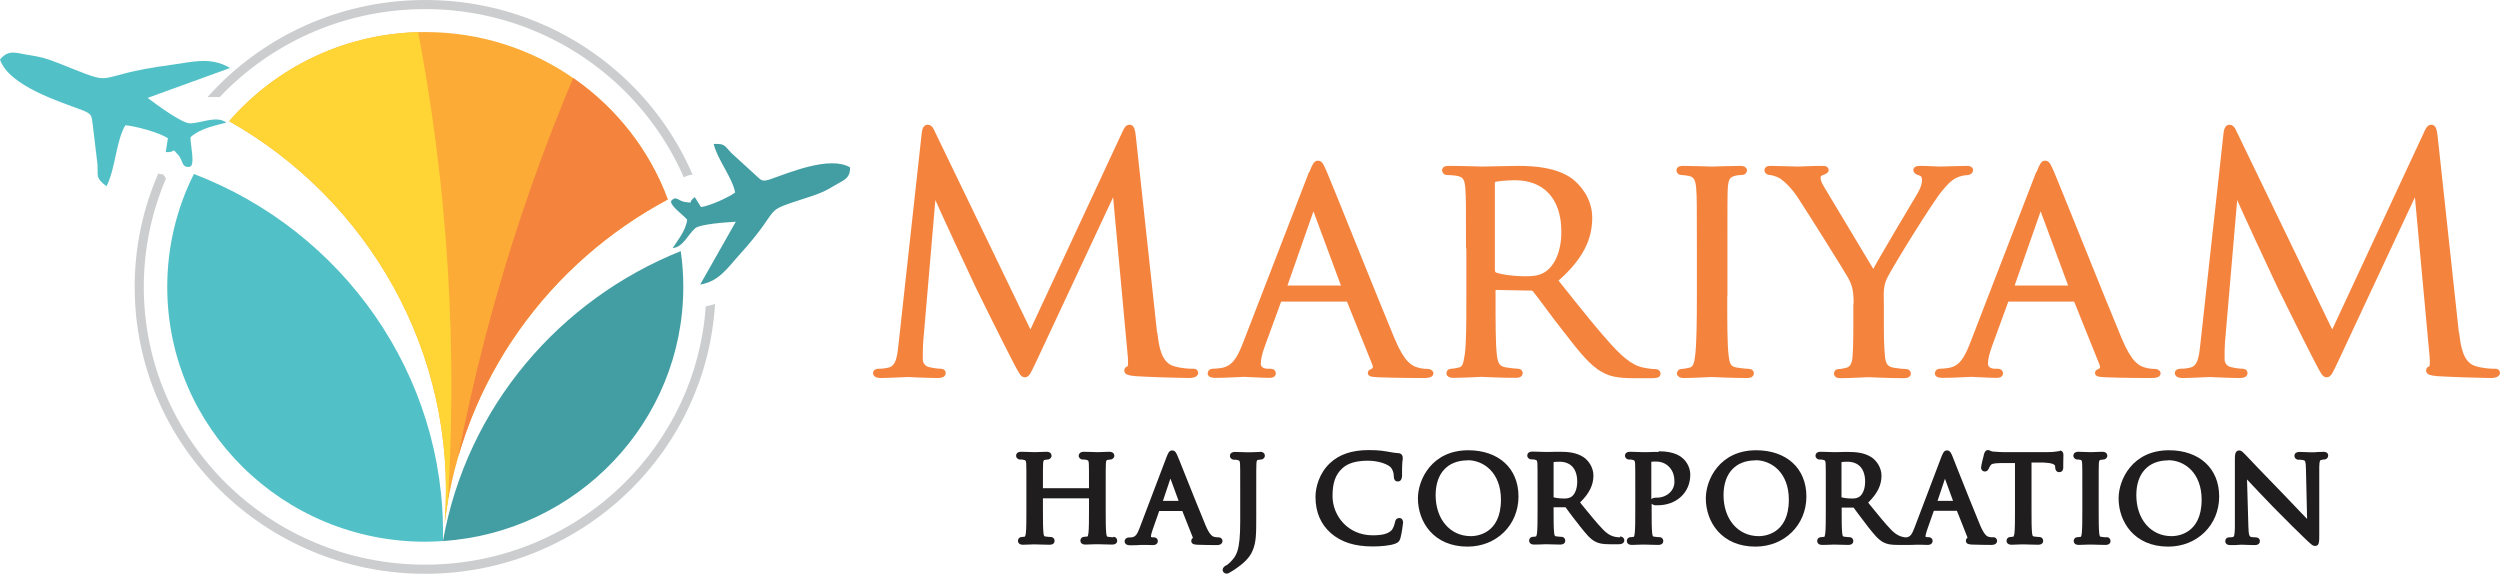 <?xml version="1.0" encoding="UTF-8"?>
<svg id="Layer_2" data-name="Layer 2" xmlns="http://www.w3.org/2000/svg" xmlns:xlink="http://www.w3.org/1999/xlink" viewBox="0 0 148.14 34">
  <defs>
    <style>
      .cls-1, .cls-2, .cls-3 {
        fill: none;
      }

      .cls-4 {
        clip-path: url(#clippath);
      }

      .cls-5, .cls-6 {
        fill: #f4833e;
      }

      .cls-7 {
        fill: #cbcdce;
      }

      .cls-8 {
        fill: #201d1e;
      }

      .cls-2 {
        stroke: #f4833e;
        stroke-linecap: round;
        stroke-linejoin: round;
        stroke-width: .28px;
      }

      .cls-3 {
        clip-rule: evenodd;
      }

      .cls-9 {
        fill: #51c1c7;
      }

      .cls-9, .cls-10, .cls-6, .cls-11, .cls-12 {
        fill-rule: evenodd;
      }

      .cls-10 {
        fill: #439ea3;
      }

      .cls-11 {
        fill: #fbab36;
      }

      .cls-12 {
        fill: #ffd536;
      }
    </style>
    <clipPath id="clippath">
      <path class="cls-3" d="m25.2,1.9c6.6,0,12.23,4.13,14.37,9.92-7,3.74-12.13,10.64-13.2,19.03,0,.06-.01.11-.02.17,0-.06,0-.11.01-.17.72-9.98-4.54-19.01-12.78-23.67,2.8-3.23,6.97-5.28,11.62-5.28"/>
    </clipPath>
  </defs>
  <g id="Layer_1-2" data-name="Layer 1">
    <g>
      <g>
        <g>
          <path class="cls-7" d="m9.83,10.59c-.84,1.97-1.31,4.14-1.31,6.41,0,4.55,1.87,8.66,4.88,11.64,3.02,2.98,7.19,4.82,11.79,4.82s8.77-1.84,11.79-4.82c2.76-2.72,4.56-6.4,4.84-10.49.2-.04.38-.08.55-.14-.26,4.29-2.12,8.16-5.01,11.01-3.12,3.08-7.42,4.98-12.17,4.98s-9.06-1.9-12.17-4.98c-3.12-3.08-5.04-7.33-5.04-12.02,0-2.39.5-4.66,1.4-6.72.09.03.19.05.3.06.05.09.1.17.16.25M25.2,0c4.75,0,9.06,1.9,12.17,4.98,1.55,1.53,2.8,3.35,3.67,5.37-.18.01-.36.07-.52.16-.84-1.93-2.05-3.68-3.54-5.15-3.02-2.98-7.19-4.82-11.79-4.82s-8.77,1.84-11.79,4.82c-.13.13-.26.26-.38.39-.06,0-.13,0-.19,0h-.53c.23-.26.48-.52.72-.76C16.14,1.9,20.44,0,25.2,0Z"/>
          <path class="cls-9" d="m26.25,32.06c-.35.02-.69.04-1.05.04-8.45,0-15.29-6.76-15.29-15.1,0-2.4.57-4.68,1.58-6.69,8.82,3.37,14.9,11.88,14.76,21.58,0,.06,0,.12,0,.18"/>
          <path class="cls-10" d="m40.34,14.89c.1.69.15,1.4.15,2.11,0,7.99-6.29,14.53-14.24,15.06h0s0-.03,0-.03h0s0,.02,0,.02c1.42-7.96,6.93-14.3,14.09-17.17"/>
          <path class="cls-11" d="m25.2,1.9c6.6,0,12.23,4.13,14.37,9.92-7,3.74-12.13,10.64-13.2,19.03,0,.06-.01.11-.02.17,0-.06,0-.11.01-.17.72-9.98-4.54-19.01-12.78-23.67,2.8-3.23,6.97-5.28,11.62-5.28"/>
          <g class="cls-4">
            <path class="cls-6" d="m95.25-56.45c.56,3.45.89,6.97.97,10.56.83,40-29.97,73.38-69.75,76.85v-.03s0-.11,0-.11v.07s0,.04,0,.04C32.78-9.08,59.68-41.38,95.25-56.45"/>
            <path class="cls-12" d="m-20.87-69.39c-1.32,3.24-2.44,6.6-3.33,10.08C-34.03-20.49-11.54,18.82,26.45,30.95v-.03s.03-.11.03-.11v.07s-.02.04-.02.04C29.34-9.46,10.41-46.87-20.87-69.39"/>
          </g>
          <path class="cls-10" d="m43.56,11.41c-.4.29-1.49.79-2.02.86l-.37-.59c-.46.34,0,.36-.57.29-.39-.05-.52-.38-.8-.1-.23.23.73.9.92,1.15-.09.67-.57,1.22-.86,1.68.62-.05.9-.8,1.33-1.17.3-.26,1.9-.36,2.41-.39l-2.11,3.72c1.11-.17,1.65-1.02,2.25-1.68,2.94-3.23,1.06-2.47,4.33-3.55.6-.2.86-.32,1.37-.63.52-.32.95-.4.93-1.08-1.21-.72-3.69.35-4.72.7-.48.16-.53.08-.82-.19l-1.51-1.38c-.41-.43-.34-.54-1.03-.52.22.93,1.11,1.99,1.27,2.88"/>
          <path class="cls-9" d="m7.42,7.42c.6.05,1.99.42,2.53.77l-.13.82c.69.05.28-.34.74.17.31.35.18.75.66.71.39-.03.04-1.39.07-1.76.61-.55,1.48-.68,2.12-.87-.6-.43-1.46.04-2.15.05-.48,0-2.03-1.14-2.51-1.51l4.88-1.77c-1.14-.7-2.32-.34-3.39-.2-5.25.69-2.92,1.44-6.78-.09-.71-.28-1.04-.37-1.76-.48-.73-.11-1.19-.36-1.7.27.54,1.59,3.66,2.53,4.88,3,.57.22.55.34.61.81l.29,2.43c.03.71-.12.76.53,1.27.53-1.02.56-2.68,1.12-3.62"/>
        </g>
        <g>
          <g>
            <path class="cls-8" d="m82.91,30.7c-.14,0-.22.08-.25.25-.02.11-.1.37-.21.48-.21.2-.53.29-1.11.29-1.49,0-2.38-1.18-2.38-2.32,0-.79.17-1.27.58-1.65.32-.3.82-.45,1.51-.45.61,0,1.1.18,1.31.35.14.11.23.34.23.56,0,.27.13.32.24.32.15,0,.23-.11.25-.31,0-.04,0-.14,0-.25,0-.15,0-.33.01-.46,0-.14.02-.23.03-.29,0-.05,0-.08,0-.11,0-.05-.02-.24-.26-.26-.21-.01-.44-.05-.7-.1-.44-.08-.89-.08-1.06-.08-1,0-1.75.26-2.3.78-.63.6-.85,1.42-.85,1.99,0,.9.31,1.63.92,2.16.62.53,1.4.78,2.47.78.44,0,1.02-.04,1.35-.17.18-.08.23-.13.29-.31.07-.24.16-.85.16-.93,0-.2-.12-.28-.23-.28Z"/>
            <path class="cls-8" d="m137.63,26.78c-.2,0-.37,0-.48.02-.06,0-.1,0-.12,0s-.08,0-.15,0c-.15,0-.38-.02-.59-.02-.27,0-.33.12-.33.23,0,.13.1.23.24.23.04,0,.19,0,.3.03.08.02.13.03.14.48l.07,3c-.09-.1-.19-.2-.31-.32-.31-.33-.7-.74-1.07-1.12-1.14-1.18-2.16-2.23-2.26-2.35-.02-.02-.04-.04-.06-.06-.11-.11-.2-.21-.32-.21-.26,0-.26.3-.26.52v3.91c0,.18,0,.67-.09.69-.08.03-.19.03-.24.03-.16,0-.24.11-.24.22,0,.07.03.24.3.24.22,0,.44,0,.57-.02.06,0,.09,0,.11,0,.02,0,.05,0,.1,0,.13,0,.36.02.66.02s.31-.18.31-.24c0-.13-.1-.22-.24-.22-.06,0-.2,0-.3-.03-.06-.02-.13-.08-.14-.62l-.08-2.78c.38.41.96,1.02,1.52,1.6.73.75,1.78,1.78,1.86,1.85.43.41.51.49.65.49.25,0,.25-.22.25-.67v-4c.01-.41.05-.41.14-.43.06-.02.1-.02.13-.02.17,0,.26-.12.26-.23,0-.09-.04-.23-.31-.23Z"/>
            <path class="cls-8" d="m72.18,31.84c-.08,0-.16-.01-.24-.03-.07-.02-.24-.07-.49-.65-.31-.74-.97-2.39-1.36-3.37-.15-.39-.27-.67-.3-.74-.08-.2-.15-.36-.33-.36s-.24.16-.33.38l-1.61,4.24h0c-.14.37-.25.5-.45.53-.05,0-.14.01-.18.01-.14,0-.25.1-.25.22,0,.07.03.24.32.24.23,0,.48,0,.65-.02.08,0,.13,0,.16,0,.03,0,.1,0,.17,0,.12,0,.28.01.38.01.28,0,.29-.21.29-.24,0-.11-.08-.22-.25-.22h-.07s-.08-.02-.09-.02c0-.1.03-.24.09-.4l.4-1.14h1.37l.63,1.59c-.07.05-.1.12-.1.18,0,.21.22.22.36.23h.04c.32.01.72.02,1.12.02.3,0,.33-.18.33-.24,0-.08-.05-.22-.25-.22Zm-2.82-3.47l.48,1.31h-.93l.44-1.31Z"/>
            <path class="cls-8" d="m118.08,31.84c-.08,0-.16-.01-.24-.03-.07-.02-.24-.07-.49-.65-.31-.74-.96-2.37-1.35-3.35-.16-.4-.27-.69-.3-.76-.08-.2-.15-.36-.33-.36s-.24.16-.33.38l-1.61,4.24h0c-.14.37-.25.5-.45.53-.02,0-.04,0-.06,0-.03,0-.06,0-.1-.01-.17-.03-.43-.1-.76-.44-.35-.36-.77-.88-1.25-1.47l-.11-.14c.54-.52.79-1.03.79-1.59,0-.5-.31-.9-.57-1.08-.43-.29-.95-.33-1.41-.33-.14,0-.41,0-.6.01-.11,0-.21,0-.23,0-.01,0-.04,0-.09,0-.15,0-.47-.02-.71-.02-.28,0-.3.18-.3.24,0,.12.11.22.24.22.07,0,.17,0,.2.02.12.02.15.04.16.22.01.21.01.4.01,1.46v1.2c0,.63,0,1.18-.03,1.46-.02.16-.04.21-.06.22-.07.01-.13.02-.18.02-.16,0-.24.11-.24.22,0,.06.02.24.3.24.18,0,.53-.01.64-.02h.02s.04,0,.08,0c.16,0,.49.02.8.02s.3-.21.3-.24c0-.11-.08-.22-.24-.22-.05,0-.19-.01-.3-.03-.06,0-.1-.01-.12-.22-.03-.28-.03-.82-.03-1.46v-.04h.71c.06.09.14.2.24.33.15.2.34.45.51.67l.09.12c.37.47.61.77.93.94.22.11.43.15.85.15h.51s.04,0,.06,0c.18,0,.36,0,.49-.01.08,0,.13,0,.16,0,.03,0,.1,0,.17,0,.12,0,.28.01.38.01.28,0,.29-.21.29-.24,0-.11-.08-.22-.26-.22h-.07s-.08-.02-.09-.02c0-.1.03-.24.09-.4l.4-1.14h1.37l.63,1.59c-.07.05-.1.12-.1.18,0,.21.22.22.36.23h.04c.32.01.72.02,1.12.02.3,0,.33-.18.33-.24,0-.08-.05-.22-.25-.22Zm-8.96-2.37v-2.09c.08-.01.2-.02.35-.02.67,0,1.05.43,1.05,1.18,0,.49-.18.79-.35.9-.13.09-.31.1-.43.1-.28,0-.51-.04-.61-.07Zm6.13-1.1l.48,1.31h-.92l.44-1.31Z"/>
            <path class="cls-8" d="m87.01,26.68c-2.18,0-2.99,1.75-2.99,2.85,0,1.38.92,2.86,2.94,2.86,1.72,0,3.02-1.28,3.02-2.97s-1.2-2.74-2.98-2.74Zm-.05.59c.95,0,1.98.73,1.98,2.34,0,2.06-1.48,2.16-1.78,2.16-1.23,0-2.09-1-2.09-2.43,0-1.29.71-2.06,1.89-2.06Z"/>
            <path class="cls-8" d="m74.68,26.78c-.16,0-.42.01-.59.02-.06,0-.1,0-.11,0-.01,0-.04,0-.09,0-.15,0-.47-.02-.71-.02-.28,0-.3.18-.3.24,0,.12.11.22.24.22.07,0,.17,0,.2.02.12.02.15.04.16.22.01.21.01.4.01,1.46v1.97c0,1.75-.22,2.04-.63,2.44-.06.05-.14.13-.21.16h-.02c-.07.06-.18.12-.18.26,0,.12.1.22.23.22.06,0,.11-.02.13-.03.07-.04.17-.1.3-.18.6-.4.94-.74,1.1-1.12.23-.52.23-.98.23-2.09v-1.64c0-1.06,0-1.25.01-1.46.01-.2.05-.21.11-.22.08-.01.11-.02.15-.02.13,0,.24-.1.24-.22,0-.06-.02-.24-.3-.24Z"/>
            <path class="cls-8" d="m65.97,31.84s-.19-.01-.3-.03c-.06,0-.1-.01-.12-.22-.03-.28-.03-.82-.03-1.46v-1.2c0-1.06,0-1.25.01-1.46.01-.2.05-.21.11-.22.08-.01.11-.02.15-.02.13,0,.24-.1.24-.22,0-.04-.01-.24-.3-.24-.16,0-.42.01-.59.02-.06,0-.1,0-.11,0-.01,0-.04,0-.09,0-.15,0-.47-.02-.72-.02-.28,0-.3.2-.3.24,0,.12.11.22.24.22.07,0,.17,0,.2.02.12.02.15.04.16.22.01.21.01.4.01,1.46h-2.73s0,0,0,0c0-1.06,0-1.25.01-1.46.01-.2.05-.21.11-.22.08-.01.11-.02.15-.02.13,0,.24-.1.24-.22,0-.06-.02-.24-.3-.24-.16,0-.42.01-.59.02-.06,0-.1,0-.11,0-.01,0-.04,0-.09,0-.15,0-.47-.02-.71-.02-.28,0-.3.18-.3.24,0,.12.11.22.24.22.07,0,.17,0,.2.02.12.02.15.04.16.22.01.21.01.4.01,1.46v1.2c0,.63,0,1.18-.03,1.45-.02.16-.05.21-.06.22-.07.01-.13.02-.17.02-.16,0-.24.11-.24.22,0,.06.02.24.3.24.16,0,.42-.01.58-.02.06,0,.1,0,.11,0,0,0,.04,0,.08,0,.16,0,.49.02.8.02s.3-.21.3-.24c0-.11-.08-.22-.24-.22-.05,0-.19-.01-.3-.03-.06,0-.1-.01-.12-.22-.03-.28-.03-.82-.03-1.46v-.58h2.73v.58c0,.63,0,1.18-.03,1.46-.02.16-.04.21-.06.22-.07.01-.13.02-.18.02-.16,0-.24.11-.24.22,0,.06.02.24.3.24.16,0,.42-.01.59-.02.06,0,.1,0,.11,0,0,0,.04,0,.08,0,.16,0,.49.02.8.02s.3-.21.3-.24c0-.11-.08-.22-.24-.22Z"/>
            <path class="cls-8" d="m124.81,31.84s-.19-.01-.3-.03c-.06,0-.1-.01-.12-.22-.03-.28-.03-.82-.03-1.46v-1.2c0-1.06,0-1.25.01-1.46.01-.2.05-.21.11-.22.08-.01.11-.02.15-.02.13,0,.24-.1.24-.22,0-.06-.02-.24-.3-.24-.15,0-.42.01-.58.02-.06,0-.1,0-.11,0-.01,0-.05,0-.11,0-.15,0-.44-.02-.61-.02-.28,0-.3.18-.3.24,0,.12.11.22.24.22.04,0,.11,0,.18.02.04,0,.09.02.1.22.01.21.01.4.01,1.46v1.2c0,.63,0,1.18-.03,1.46-.02.16-.04.21-.06.22-.07.01-.13.02-.18.02-.16,0-.24.11-.24.22,0,.06.02.24.3.24.16,0,.42-.01.59-.02.06,0,.1,0,.11,0,0,0,.04,0,.08,0,.16,0,.49.02.8.02s.3-.21.3-.24c0-.11-.08-.22-.24-.22Z"/>
            <path class="cls-8" d="m104.07,26.68c-2.18,0-2.99,1.75-2.99,2.85,0,1.38.92,2.86,2.94,2.86,1.72,0,3.02-1.28,3.02-2.97s-1.2-2.74-2.98-2.74Zm-.05.59c.95,0,1.98.73,1.98,2.34,0,2.06-1.48,2.16-1.78,2.16-1.23,0-2.09-1-2.09-2.43,0-1.29.71-2.06,1.89-2.06Z"/>
            <path class="cls-8" d="m122.05,26.73s-.06,0-.1.01c-.03,0-.07.01-.13.02-.11.02-.28.03-.47.03h-2.67c-.07,0-.34-.01-.55-.03-.09,0-.14-.03-.19-.05-.04-.02-.08-.04-.14-.04-.16,0-.21.16-.24.25v.02s-.17.65-.17.76c0,.16.11.24.22.24.08,0,.18-.03.24-.18.02-.04.03-.08.1-.18.05-.08.13-.13.58-.14h.87s0,2.69,0,2.69c0,.63,0,1.18-.03,1.45-.02.16-.05.21-.06.22-.07.01-.13.02-.17.02-.16,0-.24.11-.24.22,0,.06.02.24.3.24.16,0,.42-.01.58-.02.06,0,.1,0,.11,0,0,0,.04,0,.08,0,.16,0,.49.02.8.02s.3-.21.3-.24c0-.11-.08-.22-.24-.22-.05,0-.19-.01-.3-.03-.06,0-.1-.01-.12-.22-.03-.28-.03-.82-.03-1.46v-2.7h.71c.45.02.68.09.69.22v.07c.02.24.15.28.25.28.11,0,.23-.08.23-.27,0-.03,0-.11,0-.21,0-.17.01-.41.01-.54,0-.25-.18-.26-.22-.26Z"/>
            <path class="cls-8" d="m98.29,26.78c-.2,0-.42,0-.61.01-.12,0-.23,0-.29,0-.02,0-.06,0-.13,0-.17,0-.45-.02-.67-.02-.28,0-.3.18-.3.24,0,.12.11.22.24.22.07,0,.17,0,.2.02.12.02.15.04.16.22.01.21.01.4.01,1.46v1.2c0,.63,0,1.18-.03,1.46-.02.16-.04.21-.06.22-.07.01-.13.02-.17.02-.16,0-.24.11-.24.22,0,.06.02.24.3.24.17,0,.47-.01.61-.02.04,0,.07,0,.07,0,0,0,.04,0,.08,0,.16,0,.49.02.8.02s.3-.21.3-.24c0-.11-.08-.22-.24-.22-.05,0-.19-.01-.3-.03-.06,0-.1-.01-.12-.22-.03-.28-.03-.82-.03-1.46v-.27s.11.08.19.09c.04,0,.1,0,.17,0,1.12,0,1.93-.76,1.93-1.81,0-.42-.22-.77-.42-.95-.12-.11-.48-.44-1.45-.44Zm-.43.58s.1-.01.18-.01h.03c.17,0,.51,0,.81.29.31.3.34.67.34.92,0,.52-.46.93-1.05.93-.09,0-.24,0-.32.09v-2.22Z"/>
            <path class="cls-8" d="m128.53,26.68c-2.18,0-2.99,1.75-2.99,2.85,0,1.38.92,2.86,2.94,2.86,1.72,0,3.02-1.28,3.02-2.97s-1.2-2.74-2.98-2.74Zm-.05.59c.95,0,1.98.73,1.98,2.34,0,2.06-1.48,2.16-1.78,2.16-1.23,0-2.09-1-2.09-2.43,0-1.29.71-2.06,1.89-2.06Z"/>
            <path class="cls-8" d="m96,31.84s-.13,0-.25-.02c-.17-.03-.43-.1-.76-.44-.36-.37-.77-.88-1.26-1.48l-.1-.13c.54-.52.79-1.03.79-1.59,0-.5-.31-.9-.57-1.08-.43-.29-.95-.33-1.41-.33-.14,0-.41,0-.6.01-.11,0-.21,0-.23,0-.01,0-.04,0-.09,0-.15,0-.47-.02-.72-.02-.28,0-.3.18-.3.24,0,.12.11.22.24.22.07,0,.17,0,.2.02.12.02.15.04.16.22.01.21.01.4.01,1.46v1.2c0,.63,0,1.18-.03,1.45-.02.16-.05.21-.06.22-.07.01-.13.02-.17.02-.16,0-.24.11-.24.22,0,.06.02.24.3.24.18,0,.53-.01.64-.02h.02s.04,0,.08,0c.16,0,.49.02.8.02s.3-.21.3-.24c0-.11-.08-.22-.24-.22-.05,0-.19-.01-.3-.03-.06,0-.1-.01-.12-.22-.03-.28-.03-.82-.03-1.46v-.04h.71c.06.09.14.2.24.33.15.2.34.45.51.66l.09.12c.37.46.61.77.93.93.22.11.43.15.85.15h.51c.09,0,.35,0,.35-.24,0-.12-.11-.22-.25-.22Zm-3.94-2.37v-2.09c.08-.01.2-.02.35-.02.67,0,1.05.43,1.05,1.18,0,.49-.18.79-.35.9-.13.09-.31.1-.43.1-.28,0-.51-.04-.61-.07Z"/>
          </g>
          <path class="cls-5" d="m68.45,19.79c.08.69.21,1.76,1.03,2.03.55.17,1.04.17,1.23.17.09,0,.15.02.15.1,0,.11-.17.17-.4.17-.42,0-2.47-.06-3.17-.11-.44-.04-.53-.1-.53-.19,0-.08.04-.11.13-.13.1-.02.11-.34.08-.69l-.91-9.87h-.06l-4.65,9.94c-.4.84-.46,1.01-.63,1.01-.13,0-.23-.19-.59-.88-.49-.94-2.13-4.24-2.22-4.44-.17-.34-2.3-4.93-2.51-5.45h-.08l-.76,8.87c-.02.31-.02.65-.02.98,0,.29.21.54.49.59.32.08.61.1.72.1.08,0,.15.04.15.1,0,.13-.11.17-.34.17-.7,0-1.61-.06-1.77-.06-.17,0-1.08.06-1.6.06-.19,0-.32-.04-.32-.17,0-.06.09-.1.19-.1.15,0,.28,0,.57-.06.63-.11.68-.86.76-1.59l1.37-12.47c.02-.21.09-.34.21-.34s.19.08.28.29l5.81,12.03,5.59-12.01c.08-.17.15-.31.28-.31s.19.15.23.52l1.27,11.74Z"/>
          <path class="cls-2" d="m68.45,19.79c.08.69.21,1.76,1.03,2.03.55.17,1.04.17,1.23.17.09,0,.15.02.15.1,0,.11-.17.17-.4.17-.42,0-2.47-.06-3.17-.11-.44-.04-.53-.1-.53-.19,0-.08.04-.11.13-.13.1-.02.11-.34.08-.69l-.91-9.87h-.06l-4.65,9.94c-.4.84-.46,1.01-.63,1.01-.13,0-.23-.19-.59-.88-.49-.94-2.13-4.24-2.22-4.44-.17-.34-2.3-4.93-2.51-5.45h-.08l-.76,8.87c-.02.31-.02.65-.02.98,0,.29.21.54.49.59.32.08.61.1.72.1.08,0,.15.04.15.1,0,.13-.11.17-.34.17-.7,0-1.61-.06-1.77-.06-.17,0-1.08.06-1.6.06-.19,0-.32-.04-.32-.17,0-.06.09-.1.19-.1.15,0,.28,0,.57-.06.63-.11.68-.86.76-1.59l1.37-12.47c.02-.21.09-.34.21-.34s.19.08.28.29l5.81,12.03,5.59-12.01c.08-.17.15-.31.28-.31s.19.15.23.52l1.27,11.74Z"/>
          <path class="cls-5" d="m77.7,10.29c.21-.54.28-.63.4-.63.17,0,.23.23.4.59.3.69,2.98,7.4,4.01,9.87.61,1.45,1.06,1.66,1.42,1.78.25.08.49.1.66.1.09,0,.21.04.21.13s-.19.13-.38.13c-.25,0-1.48,0-2.64-.04-.32-.02-.59-.02-.59-.11,0-.08.04-.08.11-.11.1-.04.27-.17.15-.44l-1.5-3.73c-.04-.08-.06-.1-.15-.1h-3.86c-.08,0-.13.04-.17.13l-.95,2.6c-.15.4-.25.8-.25,1.09,0,.32.28.44.57.44h.15c.13,0,.17.06.17.13,0,.1-.09.13-.25.13-.4,0-1.31-.06-1.5-.06-.17,0-1.01.06-1.69.06-.21,0-.32-.04-.32-.13,0-.08.08-.13.15-.13.11,0,.36-.02.49-.04.76-.1,1.08-.67,1.41-1.49l3.93-10.17Zm1.86,6.77c.08,0,.08-.04.06-.11l-1.65-4.45c-.09-.25-.19-.25-.28,0l-1.56,4.45c-.02.08,0,.11.06.11h3.38Z"/>
          <path class="cls-2" d="m77.7,10.29c.21-.54.28-.63.4-.63.17,0,.23.23.4.59.3.69,2.98,7.4,4.01,9.87.61,1.45,1.06,1.66,1.42,1.78.25.08.49.1.66.1.09,0,.21.04.21.13s-.19.13-.38.13c-.25,0-1.48,0-2.64-.04-.32-.02-.59-.02-.59-.11,0-.08.04-.08.11-.11.1-.04.27-.17.15-.44l-1.5-3.73c-.04-.08-.06-.1-.15-.1h-3.86c-.08,0-.13.04-.17.13l-.95,2.6c-.15.4-.25.8-.25,1.09,0,.32.28.44.57.44h.15c.13,0,.17.06.17.13,0,.1-.09.13-.25.13-.4,0-1.31-.06-1.5-.06-.17,0-1.01.06-1.69.06-.21,0-.32-.04-.32-.13,0-.08.08-.13.15-.13.11,0,.36-.02.49-.04.76-.1,1.08-.67,1.41-1.49l3.93-10.17Zm1.86,6.77c.08,0,.08-.04.06-.11l-1.65-4.45c-.09-.25-.19-.25-.28,0l-1.56,4.45c-.02.08,0,.11.06.11h3.38Z"/>
          <path class="cls-5" d="m87.01,14.67c0-2.52,0-2.98-.04-3.5-.04-.55-.13-.82-.68-.9-.13-.02-.42-.04-.57-.04-.06,0-.13-.08-.13-.13,0-.1.08-.13.27-.13.76,0,1.88.04,1.98.04.17,0,1.58-.04,2.09-.04,1.06,0,2.24.1,3.12.71.42.31,1.16,1.09,1.16,2.22,0,1.2-.49,2.37-2.05,3.71,1.37,1.72,2.53,3.19,3.5,4.21.89.92,1.44,1.07,1.86,1.13.32.06.49.06.59.06s.15.08.15.13c0,.1-.09.13-.4.13h-1.04c-.95,0-1.37-.1-1.79-.33-.72-.38-1.33-1.17-2.28-2.39-.7-.88-1.44-1.93-1.8-2.37-.08-.08-.11-.1-.23-.1l-2.13-.04c-.08,0-.11.04-.11.13v.38c0,1.57,0,2.83.08,3.5.06.48.15.78.66.86.23.04.59.08.74.08.11,0,.13.08.13.13,0,.08-.08.13-.27.13-.91,0-1.98-.06-2.05-.06-.02,0-1.14.06-1.65.06-.17,0-.27-.04-.27-.13,0-.06.04-.13.13-.13.15,0,.36-.04.51-.08.32-.08.36-.38.44-.86.1-.67.1-1.95.1-3.52v-2.87Zm1.44,1.38c0,.1.04.15.11.21.25.13,1.1.25,1.84.25.4,0,.85-.02,1.25-.29.57-.38,1.01-1.24,1.01-2.49,0-2.03-1.1-3.19-2.89-3.19-.49,0-1.03.06-1.2.1-.08.04-.13.1-.13.19v5.22Z"/>
          <path class="cls-2" d="m87.01,14.67c0-2.52,0-2.98-.04-3.5-.04-.55-.13-.82-.68-.9-.13-.02-.42-.04-.57-.04-.06,0-.13-.08-.13-.13,0-.1.08-.13.27-.13.76,0,1.88.04,1.98.04.17,0,1.58-.04,2.09-.04,1.06,0,2.24.1,3.12.71.42.31,1.16,1.09,1.16,2.22,0,1.2-.49,2.37-2.05,3.71,1.37,1.72,2.53,3.19,3.5,4.21.89.92,1.44,1.07,1.86,1.13.32.06.49.06.59.06s.15.08.15.13c0,.1-.09.13-.4.13h-1.04c-.95,0-1.37-.1-1.79-.33-.72-.38-1.33-1.17-2.28-2.39-.7-.88-1.44-1.93-1.8-2.37-.08-.08-.11-.1-.23-.1l-2.13-.04c-.08,0-.11.04-.11.13v.38c0,1.57,0,2.83.08,3.5.06.48.15.78.66.86.23.04.59.08.74.08.11,0,.13.08.13.13,0,.08-.08.13-.27.13-.91,0-1.98-.06-2.05-.06-.02,0-1.14.06-1.65.06-.17,0-.27-.04-.27-.13,0-.06.04-.13.13-.13.15,0,.36-.04.51-.08.32-.08.36-.38.44-.86.1-.67.1-1.95.1-3.52v-2.87Zm1.44,1.38c0,.1.04.15.11.21.25.13,1.1.25,1.84.25.4,0,.85-.02,1.25-.29.57-.38,1.01-1.24,1.01-2.49,0-2.03-1.1-3.19-2.89-3.19-.49,0-1.03.06-1.2.1-.08.04-.13.1-.13.19v5.22Z"/>
          <path class="cls-5" d="m102.21,17.54c0,1.57,0,2.85.08,3.52.06.48.11.78.61.86.25.04.61.08.76.08.1,0,.13.08.13.13,0,.08-.08.13-.27.13-.93,0-2.01-.06-2.09-.06-.1,0-1.14.06-1.65.06-.17,0-.27-.04-.27-.13,0-.06.04-.13.13-.13.15,0,.36-.04.51-.08.32-.08.38-.38.44-.86.08-.67.1-1.95.1-3.52v-2.87c0-2.52,0-2.98-.04-3.5-.04-.55-.17-.8-.53-.88-.19-.04-.4-.06-.51-.06-.08,0-.13-.08-.13-.13,0-.1.08-.13.27-.13.55,0,1.6.04,1.69.04.08,0,1.16-.04,1.67-.04.19,0,.27.04.27.13,0,.06-.08.13-.13.13-.11,0-.23,0-.42.04-.46.1-.55.32-.59.9-.02.52-.02.98-.02,3.5v2.87Z"/>
          <path class="cls-2" d="m102.21,17.54c0,1.57,0,2.85.08,3.52.06.48.11.78.61.86.25.04.61.08.76.08.1,0,.13.08.13.13,0,.08-.08.13-.27.13-.93,0-2.01-.06-2.09-.06-.1,0-1.14.06-1.65.06-.17,0-.27-.04-.27-.13,0-.06.04-.13.13-.13.15,0,.36-.04.51-.08.32-.08.38-.38.44-.86.08-.67.1-1.95.1-3.52v-2.87c0-2.52,0-2.98-.04-3.5-.04-.55-.17-.8-.53-.88-.19-.04-.4-.06-.51-.06-.08,0-.13-.08-.13-.13,0-.1.08-.13.27-.13.55,0,1.6.04,1.69.04.08,0,1.16-.04,1.67-.04.19,0,.27.04.27.13,0,.06-.08.13-.13.13-.11,0-.23,0-.42.04-.46.1-.55.32-.59.9-.02.52-.02.98-.02,3.5v2.87Z"/>
          <path class="cls-5" d="m109.98,18.03c0-.88-.11-1.2-.36-1.66-.13-.25-2.39-3.86-2.96-4.72-.4-.61-.8-.98-1.1-1.19-.25-.15-.57-.23-.7-.23-.1,0-.17-.08-.17-.15s.06-.11.21-.11c.32,0,1.58.04,1.65.04.11,0,.8-.04,1.44-.04.19,0,.23.04.23.11,0,.06-.11.11-.27.17-.13.06-.21.13-.21.27,0,.23.11.42.23.63l3.04,5.07c.34-.69,2.43-4.17,2.74-4.7.21-.36.28-.63.28-.84,0-.23-.08-.36-.27-.42-.15-.04-.25-.11-.25-.19,0-.06.09-.1.27-.1.44,0,1.03.04,1.16.04.11,0,1.31-.04,1.63-.04.11,0,.21.04.21.1,0,.08-.08.17-.21.17-.19,0-.51.06-.78.21-.32.19-.47.36-.84.8-.55.65-2.91,4.47-3.25,5.16-.28.57-.21,1.09-.21,1.63v1.4c0,.27,0,.96.06,1.63.04.48.15.78.65.86.23.04.61.08.76.08.1,0,.13.08.13.13,0,.08-.09.13-.27.13-.93,0-2.01-.06-2.11-.06-.08,0-1.14.06-1.63.06-.19,0-.27-.04-.27-.13,0-.06.04-.13.13-.13.15,0,.34-.04.49-.08.34-.08.46-.38.49-.86.04-.67.04-1.36.04-1.63v-1.4Z"/>
          <path class="cls-2" d="m109.98,18.03c0-.88-.11-1.2-.36-1.66-.13-.25-2.39-3.86-2.96-4.72-.4-.61-.8-.98-1.1-1.19-.25-.15-.57-.23-.7-.23-.1,0-.17-.08-.17-.15s.06-.11.21-.11c.32,0,1.58.04,1.65.04.11,0,.8-.04,1.44-.04.19,0,.23.04.23.11,0,.06-.11.11-.27.17-.13.06-.21.13-.21.27,0,.23.11.42.23.63l3.04,5.07c.34-.69,2.43-4.17,2.74-4.7.21-.36.28-.63.28-.84,0-.23-.08-.36-.27-.42-.15-.04-.25-.11-.25-.19,0-.06.09-.1.27-.1.44,0,1.03.04,1.16.04.11,0,1.31-.04,1.63-.04.11,0,.21.04.21.1,0,.08-.08.17-.21.17-.19,0-.51.06-.78.21-.32.19-.47.36-.84.8-.55.65-2.91,4.47-3.25,5.16-.28.57-.21,1.09-.21,1.63v1.4c0,.27,0,.96.06,1.63.04.48.15.78.65.86.23.04.61.08.76.08.1,0,.13.08.13.13,0,.08-.09.13-.27.13-.93,0-2.01-.06-2.11-.06-.08,0-1.14.06-1.63.06-.19,0-.27-.04-.27-.13,0-.06.04-.13.13-.13.15,0,.34-.04.49-.08.34-.08.46-.38.49-.86.04-.67.04-1.36.04-1.63v-1.4Z"/>
          <path class="cls-5" d="m120.79,10.29c.21-.54.28-.63.4-.63.17,0,.23.23.4.59.3.69,2.98,7.4,4.01,9.87.61,1.45,1.06,1.66,1.42,1.78.25.08.49.1.66.1.1,0,.21.04.21.13s-.19.13-.38.13c-.25,0-1.48,0-2.64-.04-.32-.02-.59-.02-.59-.11,0-.08.04-.08.11-.11.1-.04.27-.17.15-.44l-1.5-3.73c-.04-.08-.06-.1-.15-.1h-3.86c-.08,0-.13.04-.17.13l-.95,2.6c-.15.4-.25.8-.25,1.09,0,.32.28.44.57.44h.15c.13,0,.17.06.17.13,0,.1-.09.13-.25.13-.4,0-1.31-.06-1.5-.06-.17,0-1.01.06-1.69.06-.21,0-.32-.04-.32-.13,0-.08.08-.13.15-.13.11,0,.36-.02.49-.04.76-.1,1.08-.67,1.41-1.49l3.93-10.17Zm1.86,6.77c.08,0,.08-.04.06-.11l-1.65-4.45c-.09-.25-.19-.25-.28,0l-1.56,4.45c-.02.08,0,.11.06.11h3.38Z"/>
          <path class="cls-2" d="m120.79,10.29c.21-.54.28-.63.4-.63.17,0,.23.23.4.59.3.69,2.98,7.4,4.01,9.87.61,1.45,1.06,1.66,1.42,1.78.25.08.49.1.66.1.1,0,.21.04.21.13s-.19.13-.38.13c-.25,0-1.48,0-2.64-.04-.32-.02-.59-.02-.59-.11,0-.08.04-.08.11-.11.1-.04.27-.17.15-.44l-1.5-3.73c-.04-.08-.06-.1-.15-.1h-3.86c-.08,0-.13.04-.17.13l-.95,2.6c-.15.4-.25.8-.25,1.09,0,.32.28.44.57.44h.15c.13,0,.17.06.17.13,0,.1-.09.13-.25.13-.4,0-1.31-.06-1.5-.06-.17,0-1.01.06-1.69.06-.21,0-.32-.04-.32-.13,0-.08.08-.13.15-.13.11,0,.36-.02.49-.04.76-.1,1.08-.67,1.41-1.49l3.93-10.17Zm1.86,6.77c.08,0,.08-.04.06-.11l-1.65-4.45c-.09-.25-.19-.25-.28,0l-1.56,4.45c-.02.08,0,.11.06.11h3.38Z"/>
          <path class="cls-5" d="m145.59,19.79c.08.69.21,1.76,1.03,2.03.55.17,1.04.17,1.23.17.09,0,.15.02.15.1,0,.11-.17.17-.4.17-.42,0-2.47-.06-3.17-.11-.44-.04-.53-.1-.53-.19,0-.08.04-.11.13-.13.09-.02.11-.34.08-.69l-.91-9.87h-.06l-4.65,9.94c-.4.84-.46,1.01-.63,1.01-.13,0-.23-.19-.59-.88-.49-.94-2.13-4.24-2.22-4.44-.17-.34-2.3-4.93-2.51-5.45h-.08l-.76,8.87c-.02.31-.02.65-.02.98,0,.29.21.54.49.59.32.08.61.1.72.1.08,0,.15.04.15.1,0,.13-.11.17-.34.17-.7,0-1.61-.06-1.77-.06-.17,0-1.08.06-1.6.06-.19,0-.32-.04-.32-.17,0-.06.1-.1.19-.1.15,0,.28,0,.57-.06.63-.11.68-.86.76-1.59l1.37-12.47c.02-.21.1-.34.21-.34s.19.08.28.29l5.81,12.03,5.59-12.01c.08-.17.15-.31.28-.31s.19.15.23.52l1.27,11.74Z"/>
          <path class="cls-2" d="m145.59,19.79c.08.69.21,1.76,1.03,2.03.55.17,1.04.17,1.23.17.09,0,.15.02.15.1,0,.11-.17.17-.4.17-.42,0-2.47-.06-3.17-.11-.44-.04-.53-.1-.53-.19,0-.08.04-.11.13-.13.09-.02.11-.34.08-.69l-.91-9.87h-.06l-4.65,9.94c-.4.84-.46,1.01-.63,1.01-.13,0-.23-.19-.59-.88-.49-.94-2.13-4.24-2.22-4.44-.17-.34-2.3-4.93-2.51-5.45h-.08l-.76,8.87c-.02.31-.02.65-.02.98,0,.29.21.54.49.59.32.08.61.1.72.1.08,0,.15.04.15.1,0,.13-.11.17-.34.17-.7,0-1.61-.06-1.77-.06-.17,0-1.08.06-1.6.06-.19,0-.32-.04-.32-.17,0-.06.1-.1.19-.1.15,0,.28,0,.57-.06.63-.11.68-.86.76-1.59l1.37-12.47c.02-.21.1-.34.21-.34s.19.08.28.29l5.81,12.03,5.59-12.01c.08-.17.15-.31.28-.31s.19.15.23.52l1.27,11.74Z"/>
        </g>
      </g>
      <rect class="cls-1" width="148" height="34"/>
    </g>
  </g>
</svg>